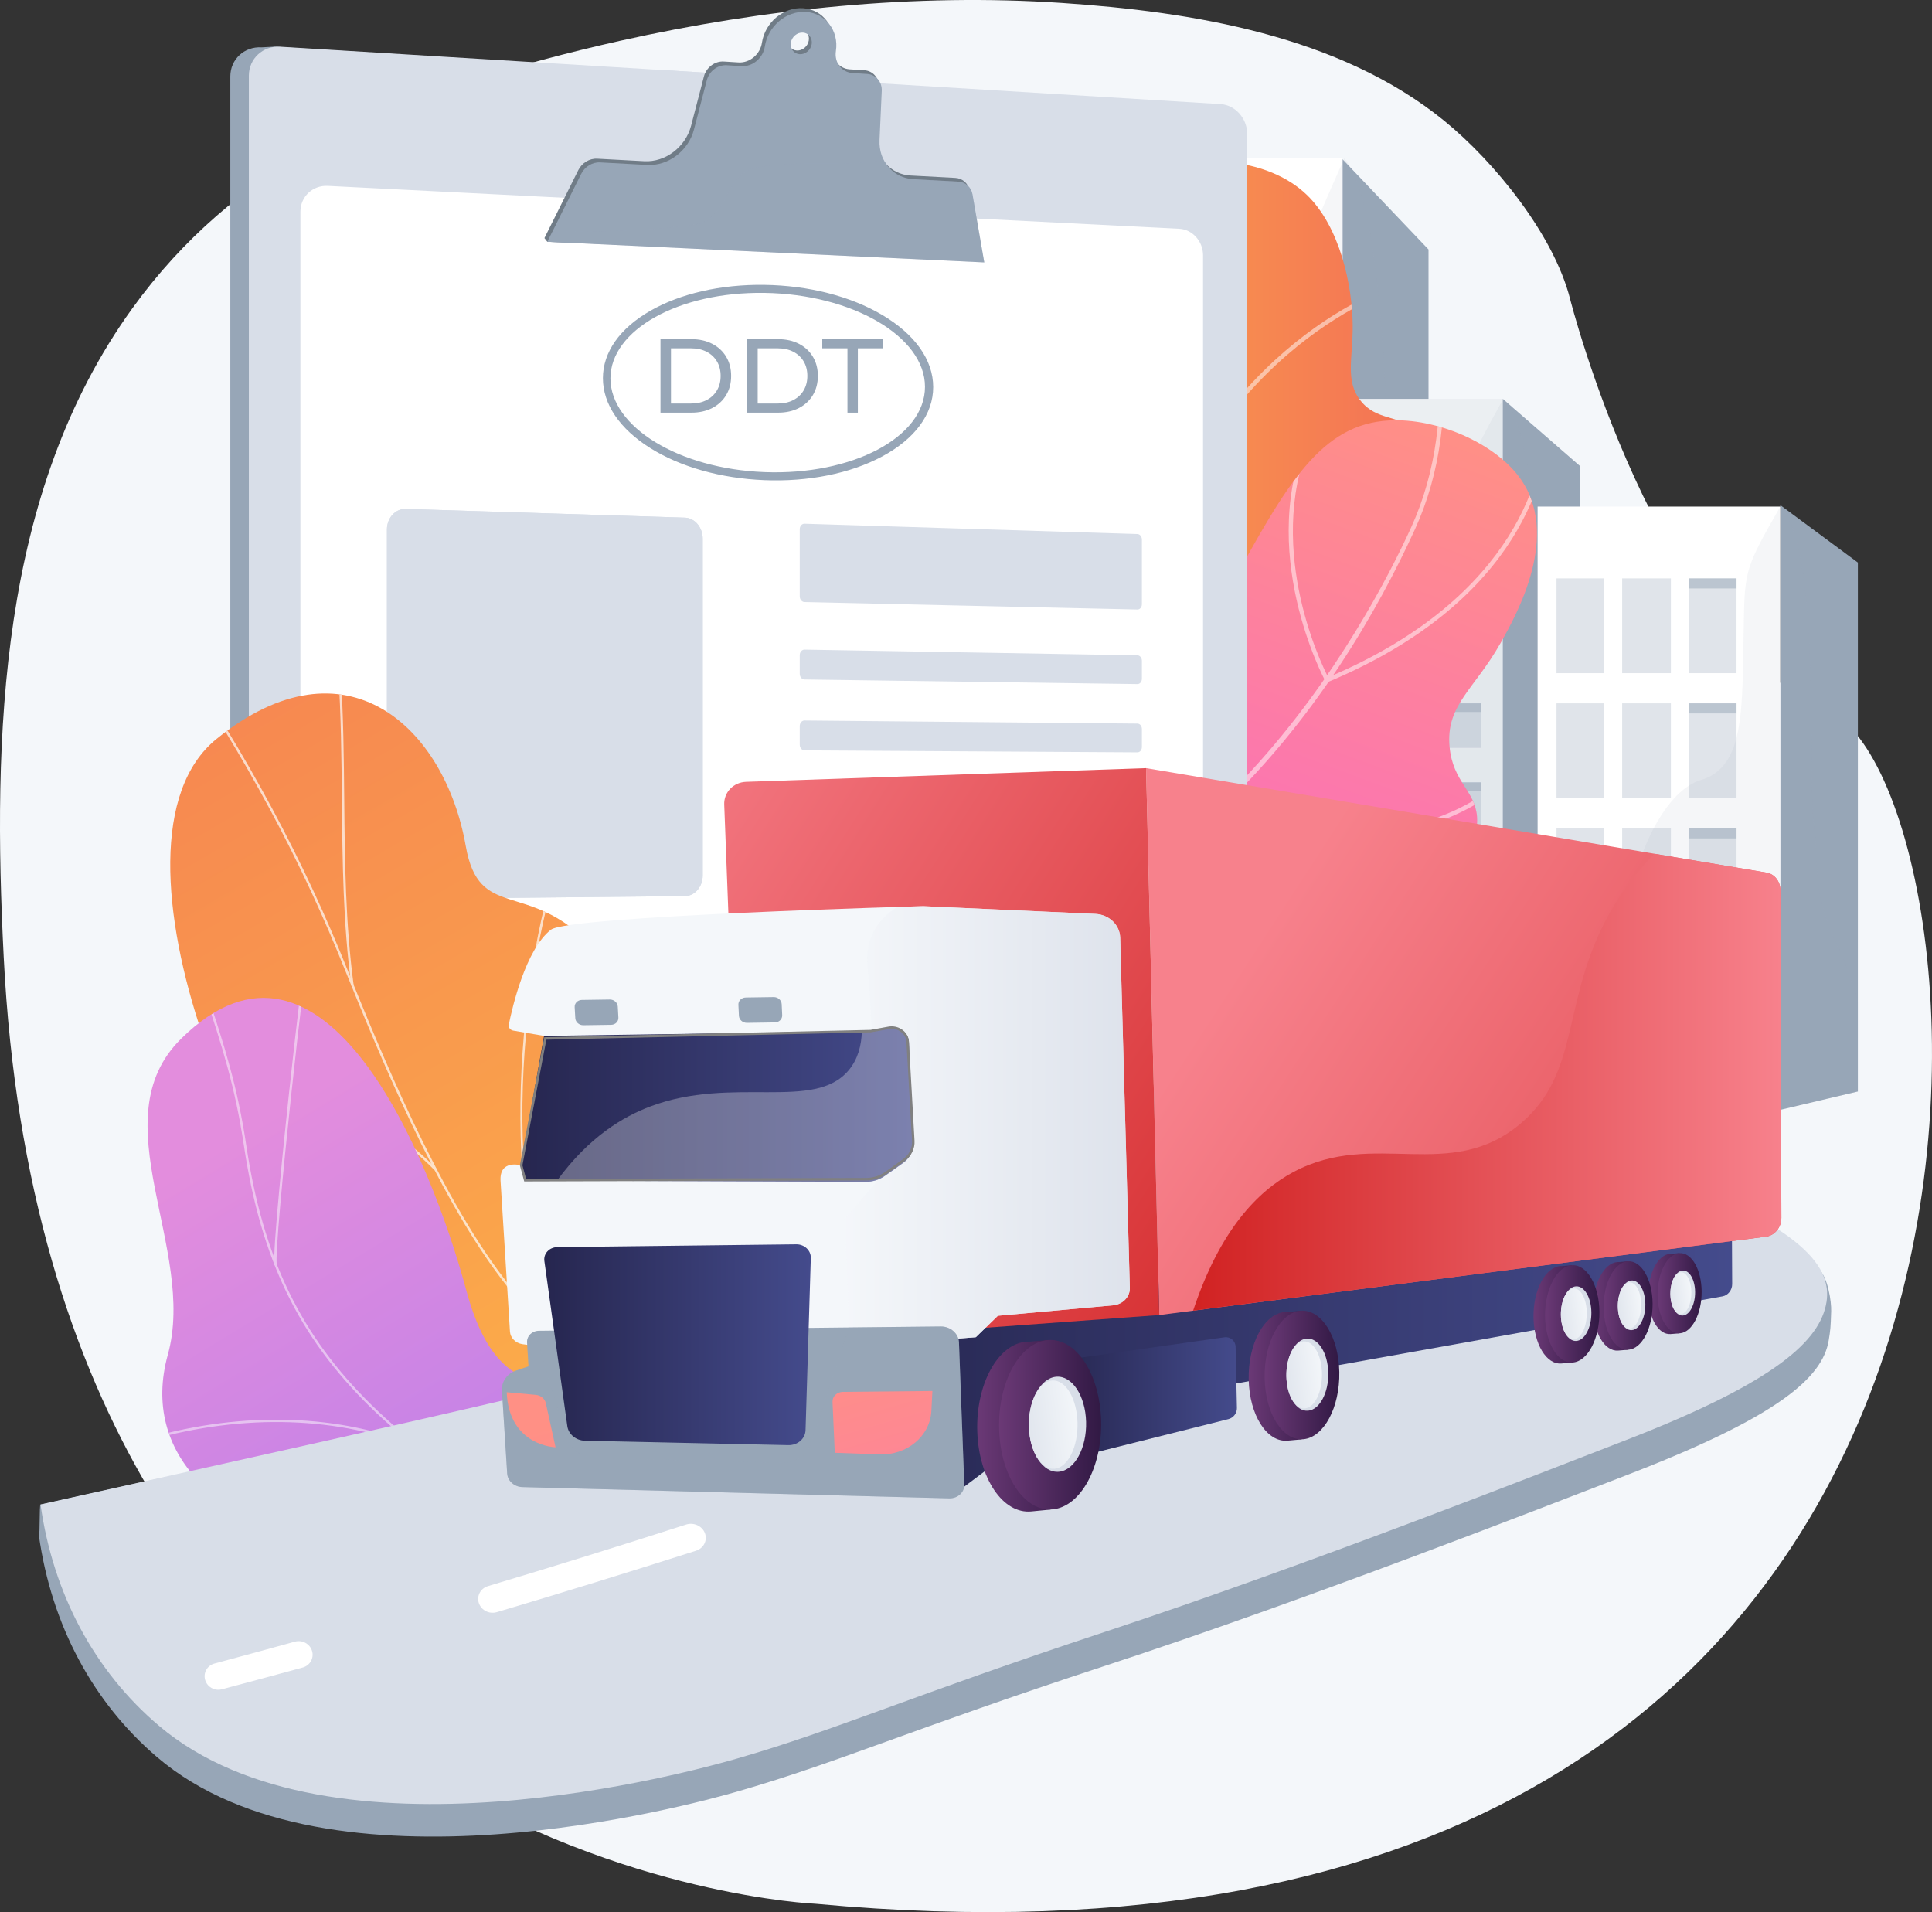 <?xml version="1.0" encoding="UTF-8"?>
<svg xmlns="http://www.w3.org/2000/svg" xmlns:xlink="http://www.w3.org/1999/xlink" viewBox="0 0 2829.26 2800">
  <rect x="0" y="0" width="2829.26" height="2800" fill="#333333" stroke="none"/>
  <defs>
    <style>.cls-1{fill:url(#linear-gradient-2);}.cls-2,.cls-3{fill:#fff;}.cls-4{fill:url(#linear-gradient-17);}.cls-5,.cls-6,.cls-7,.cls-8,.cls-9{fill:#97a6b7;}.cls-10{fill:#707c87;}.cls-11{fill:url(#linear-gradient-15);}.cls-12{fill:url(#linear-gradient-18);}.cls-13{opacity:.7;}.cls-13,.cls-14{mix-blend-mode:soft-light;}.cls-15{fill:url(#linear-gradient-14);}.cls-16{fill:url(#linear-gradient-20);}.cls-17{fill:url(#linear-gradient-6);}.cls-18{clip-path:url(#clippath-2);}.cls-19{isolation:isolate;}.cls-3{mix-blend-mode:overlay;}.cls-3,.cls-20,.cls-21,.cls-6,.cls-7{opacity:.3;}.cls-22{fill:url(#linear-gradient-11);}.cls-23,.cls-24{fill:#d8dee8;}.cls-23,.cls-21,.cls-6,.cls-25,.cls-8,.cls-9{mix-blend-mode:multiply;}.cls-26{fill:url(#Sfumatura_senza_nome_2-2);}.cls-27{clip-path:url(#clippath-1);}.cls-28{fill:url(#linear-gradient-10);}.cls-14,.cls-9{opacity:.5;}.cls-29{fill:gray;}.cls-30{fill:url(#linear-gradient-16);}.cls-31{fill:url(#Sfumatura_senza_nome_2);}.cls-32{fill:url(#linear-gradient-21);}.cls-33{fill:url(#linear-gradient-25);}.cls-34{fill:url(#linear-gradient-5);}.cls-35{clip-path:url(#clippath);}.cls-25{fill:url(#linear-gradient-23);opacity:.8;}.cls-8{opacity:.1;}.cls-36{clip-path:url(#clippath-3);}.cls-37{fill:url(#linear-gradient-7);}.cls-38{fill:url(#linear-gradient-24);}.cls-39{fill:#f4f7fa;}.cls-40{fill:url(#linear-gradient-9);}.cls-41{fill:url(#linear-gradient-22);}.cls-42{fill:url(#linear-gradient-3);}.cls-43{fill:url(#linear-gradient);}.cls-44{fill:url(#linear-gradient-27);}.cls-45{fill:url(#Sfumatura_senza_nome_2-3);}.cls-46{fill:url(#linear-gradient-19);}.cls-47{fill:url(#linear-gradient-4);}.cls-48{fill:url(#linear-gradient-8);}.cls-49{fill:#fcfdfe;}.cls-50{fill:url(#linear-gradient-12);}.cls-51{fill:url(#linear-gradient-13);}.cls-52{fill:url(#linear-gradient-26);}</style>
    <linearGradient id="linear-gradient" x1="-1554.96" y1="1104.62" x2="-1132.56" y2="1104.62" gradientTransform="translate(645.76) rotate(-180) scale(1 -1)" gradientUnits="userSpaceOnUse">
      <stop offset=".49" stop-color="#ebeff2"></stop>
      <stop offset="1" stop-color="#fff"></stop>
    </linearGradient>
    <linearGradient id="linear-gradient-2" x1="1252.21" y1="782.34" x2="2090.3" y2="782.34" gradientUnits="userSpaceOnUse">
      <stop offset="0" stop-color="#ffc444"></stop>
      <stop offset="1" stop-color="#f36f56"></stop>
    </linearGradient>
    <clipPath id="clippath">
      <path class="cls-1" d="M1252.21,1328.15c63.9-43.22,150.77-116.13,203.12-230.52,68.66-150.01,17.63-239.56,67.42-504.19,31.48-167.32,55.14-283.78,149.91-332.9,74.27-38.5,183.32-31.04,241.25,24.96,48.17,46.56,66.64,132.14,67,191.17,.29,48.11-11.43,81.13,11.63,110.14,23.56,29.65,55.65,20.15,78.47,42.97,46.27,46.28-4.15,166.94-12.3,186.44-90.66,216.92-322.97,335.78-424.93,386.4-84.3,41.86-212.86,95.04-381.56,125.53Z"></path>
    </clipPath>
    <linearGradient id="linear-gradient-3" x1="2068.51" y1="593.63" x2="1793.16" y2="1332.72" gradientUnits="userSpaceOnUse">
      <stop offset="0" stop-color="#ff9085"></stop>
      <stop offset="1" stop-color="#fb6fbb"></stop>
    </linearGradient>
    <clipPath id="clippath-1">
      <path class="cls-42" d="M1447.68,1385.14c119.73,22.38,275.45,33.81,433.74-6.05,40.39-10.17,289.93-73.02,281.59-183.03-2.94-38.75-35.39-50.62-40.23-102.36-5.73-61.31,36.17-83.87,74.68-152.07,22.97-40.69,90.21-159.77,26.74-243.82-37.93-50.23-120.81-85.67-189.38-82.15-100.58,5.16-150.68,93.15-232.86,243.49-72.85,133.27-66.95,170.27-121.09,265.32-40.18,70.54-108.97,165.25-233.18,260.67Z"></path>
    </clipPath>
    <linearGradient id="linear-gradient-4" x1="1249.09" y1="2624.41" x2="-55.72" y2="368.18" gradientUnits="userSpaceOnUse">
      <stop offset="0" stop-color="#ffc444"></stop>
      <stop offset=".31" stop-color="#fba94a"></stop>
      <stop offset="1" stop-color="#f36f56"></stop>
    </linearGradient>
    <clipPath id="clippath-2">
      <path class="cls-47" d="M822.86,2288.46c2.12,38.12-.43,69.7-.09,107.03,145.34-68.89,298.08-108.66,445.57-178.23-164.83-130.48-286.35-167.97-315.52-409.98-13.69-113.57-7.39-341.42-88.83-424.67-92.79-94.84-162.54-33.12-181.93-143.77-30.31-172.96-175-310.41-364.99-156.77-187.51,151.63,54.22,729.03,239.82,838.37,139.28,124.68,254.91,168.98,265.97,368.03Z"></path>
    </clipPath>
    <linearGradient id="linear-gradient-5" x1="374.39" y1="1645.13" x2="1164.92" y2="2946.56" gradientUnits="userSpaceOnUse">
      <stop offset="0" stop-color="#e38ddd"></stop>
      <stop offset="1" stop-color="#9571f6"></stop>
    </linearGradient>
    <clipPath id="clippath-3">
      <path class="cls-34" d="M683.05,1890.14c50.94,189.14,158.92,140.92,299.47,85.39-13.26,181.95-19.48,359.6-25.16,539.91-94.62,35.77-163.05,59.63-224.18-46.88-69.13-120.46-105.03-192.27-256.52-213.42-151.49-21.14-271.79-123.88-230.93-271.24,43.01-155.07-100.67-344.27,19.45-462.82,209.3-206.58,364.81,172.12,417.85,369.07Z"></path>
    </clipPath>
    <linearGradient id="linear-gradient-6" x1="-1814.15" y1="1982.54" x2="-471.24" y2="1982.54" gradientTransform="translate(722.49) rotate(-180) scale(1 -1)" gradientUnits="userSpaceOnUse">
      <stop offset="0" stop-color="#444b8c"></stop>
      <stop offset="1" stop-color="#26264f"></stop>
    </linearGradient>
    <linearGradient id="linear-gradient-7" x1="-1088.89" y1="2049.22" x2="-827.8" y2="2049.22" xlink:href="#linear-gradient-6"></linearGradient>
    <linearGradient id="linear-gradient-8" x1="-1755.9" y1="1894.31" x2="-1691.2" y2="1894.31" gradientTransform="translate(722.49) rotate(-180) scale(1 -1)" gradientUnits="userSpaceOnUse">
      <stop offset="0" stop-color="#311944"></stop>
      <stop offset="1" stop-color="#6b3976"></stop>
    </linearGradient>
    <linearGradient id="linear-gradient-9" x1="-1769.43" y1="1893.74" x2="-1704.89" y2="1893.74" xlink:href="#linear-gradient-8"></linearGradient>
    <linearGradient id="linear-gradient-10" x1="-1706.3" y1="1898.06" x2="-1757.23" y2="1891.21" gradientTransform="translate(722.49) rotate(-180) scale(1 -1)" gradientUnits="userSpaceOnUse">
      <stop offset="0" stop-color="#d8dee8"></stop>
      <stop offset="1" stop-color="#f4f7fa"></stop>
    </linearGradient>
    <linearGradient id="linear-gradient-11" x1="-1682.58" y1="1912.38" x2="-1610.63" y2="1912.38" xlink:href="#linear-gradient-8"></linearGradient>
    <linearGradient id="linear-gradient-12" x1="-1697.6" y1="1911.73" x2="-1625.87" y2="1911.73" xlink:href="#linear-gradient-8"></linearGradient>
    <linearGradient id="linear-gradient-13" x1="-1627.48" y1="1916.53" x2="-1684.03" y2="1908.92" xlink:href="#linear-gradient-10"></linearGradient>
    <linearGradient id="linear-gradient-14" x1="-1603.07" y1="1924.72" x2="-1523.23" y2="1924.72" xlink:href="#linear-gradient-8"></linearGradient>
    <linearGradient id="linear-gradient-15" x1="-1619.72" y1="1923.98" x2="-1540.14" y2="1923.98" xlink:href="#linear-gradient-8"></linearGradient>
    <linearGradient id="linear-gradient-16" x1="-1542" y1="1929.31" x2="-1604.64" y2="1920.88" xlink:href="#linear-gradient-10"></linearGradient>
    <linearGradient id="linear-gradient-17" x1="-1215.99" y1="2014.58" x2="-1106.1" y2="2014.58" xlink:href="#linear-gradient-8"></linearGradient>
    <linearGradient id="linear-gradient-18" x1="-1238.84" y1="2013.48" x2="-1129.42" y2="2013.48" xlink:href="#linear-gradient-8"></linearGradient>
    <linearGradient id="linear-gradient-19" x1="-1132.34" y1="2020.77" x2="-1217.99" y2="2009.24" xlink:href="#linear-gradient-10"></linearGradient>
    <linearGradient id="linear-gradient-20" x1="-858.92" y1="2087.9" x2="-708.55" y2="2087.9" xlink:href="#linear-gradient-8"></linearGradient>
    <linearGradient id="linear-gradient-21" x1="-890.04" y1="2086.29" x2="-740.53" y2="2086.29" xlink:href="#linear-gradient-8"></linearGradient>
    <linearGradient id="linear-gradient-22" x1="-744.97" y1="2096.24" x2="-861.45" y2="2080.56" xlink:href="#linear-gradient-10"></linearGradient>
    <linearGradient id="Sfumatura_senza_nome_2" x1="-1104.6" y1="1395.81" x2="-2480.15" y2="2289.65" gradientTransform="translate(722.49) rotate(-180) scale(1 -1)" gradientUnits="userSpaceOnUse">
      <stop offset="0" stop-color="#f7818c"></stop>
      <stop offset="1" stop-color="#d12222"></stop>
    </linearGradient>
    <linearGradient id="Sfumatura_senza_nome_2-2" x1="-90.77" y1="1184.14" x2="-1279.64" y2="1940.14" xlink:href="#Sfumatura_senza_nome_2"></linearGradient>
    <linearGradient id="Sfumatura_senza_nome_2-3" x1="-1886.18" y1="1584.73" x2="-1024.74" y2="1584.73" xlink:href="#Sfumatura_senza_nome_2"></linearGradient>
    <linearGradient id="linear-gradient-23" x1="-932.05" y1="1648.75" x2="-514.38" y2="1648.75" xlink:href="#linear-gradient-10"></linearGradient>
    <linearGradient id="linear-gradient-24" x1="-464.88" y1="1969.14" x2="-74.52" y2="1969.14" xlink:href="#linear-gradient-6"></linearGradient>
    <linearGradient id="linear-gradient-25" x1="-536.79" y1="1961.38" x2="-715.5" y2="2583.98" gradientTransform="translate(722.49) rotate(-180) scale(1 -1)" xlink:href="#linear-gradient-3"></linearGradient>
    <linearGradient id="linear-gradient-26" x1="-60.05" y1="2094.13" x2="-238.63" y2="2716.28" gradientTransform="translate(722.49) rotate(-180) scale(1 -1)" xlink:href="#linear-gradient-3"></linearGradient>
    <linearGradient id="linear-gradient-27" x1="-614.39" y1="1617.75" x2="-40.34" y2="1617.75" xlink:href="#linear-gradient-6"></linearGradient>
  </defs>
  <g class="cls-19">
    <g id="Livello_2">
      <g id="Illustration">
        <g>
          <path class="cls-39" d="M908.21,59.72C1119.81,12.51,1339.81-10.11,1554.91,4.31c190.65,12.78,406.76,47.67,560.18,172.65,73.11,59.56,160.31,166.58,184.22,260.99,0,.01,125.89,496.95,377.65,603.44,251.77,106.49,426.6,1923.91-1482.62,1746.43,0,0-1121.37-46.51-1188.89-1386.11C-10.86,1078.09-1.75,722.34,193.65,451.75,343.38,244.39,553.18,152.2,794.25,87.68c37.66-10.08,75.67-19.42,113.96-27.97Z"></path>
          <g>
            <g>
              <polygon class="cls-5" points="1966 233.14 1966 1625.17 2091.96 1583 2091.96 365.33 1977.41 245.12 1967.44 234.64 1966 233.14"></polygon>
              <rect class="cls-2" x="1615.9" y="231.77" width="350.09" height="1393.4"></rect>
              <rect class="cls-7" x="1854.86" y="385.67" width="44.46" height="1148"></rect>
              <rect class="cls-7" x="1760.39" y="385.67" width="46.31" height="1148"></rect>
              <rect class="cls-7" x="1667.77" y="385.67" width="46.31" height="1148"></rect>
              <rect class="cls-9" x="1854.86" y="385.67" width="14.82" height="1148"></rect>
              <rect class="cls-9" x="1760.39" y="385.67" width="14.82" height="1148"></rect>
              <rect class="cls-9" x="1665.92" y="385.67" width="14.82" height="1148"></rect>
              <path class="cls-8" d="M1615.9,1625.09v.08h350.09l125.96-42.18v-141.63c-58.35-157.72-39.14-223.32-51.74-340.32-12.3-114.22,13.65-716.04-62.81-855.93-2.76-5.12-5.65-9.57-8.69-13.35-.43,.96-.85,1.91-1.28,2.87-.48,1.08-.96,2.16-1.44,3.24-39.79,89.39-58.02,132.06-66.68,177.44-8.45,44.22-7.82,90.97-9.19,186.01-1.7,116.88-1.35,218.58-20.45,288.58-4,14.77-8.87,28.08-14.82,39.85-11.54,22.92-27.1,39.93-48.16,49.87-2.33,1.12-4.72,2.16-7.19,3.08-8.21,3.08-16.32,7.9-24.3,14.27-5,3.95-9.95,8.53-14.82,13.73-16.36,17.26-31.97,40.97-46.31,69.8-12.11,24.33-23.32,52.28-33.34,83.02-4.58,14.06-8.91,28.7-12.97,43.88-.63,2.33-1.24,4.66-1.85,7.03-22.67,87.51-36.12,191.29-34.94,296.94,.52,46-5.26,83.02-15.08,113.72Z"></path>
            </g>
            <g>
              <polygon class="cls-5" points="1741.17 921.28 1741.17 1625.17 1840.22 1603.85 1840.22 988.12 1750.14 927.34 1742.31 922.04 1741.17 921.28"></polygon>
              <rect class="cls-39" x="1465.88" y="920.58" width="275.29" height="704.59"></rect>
              <rect class="cls-5" x="1653.78" y="998.4" width="34.96" height="580.5"></rect>
              <rect class="cls-5" x="1579.49" y="998.4" width="36.41" height="580.5"></rect>
              <rect class="cls-5" x="1506.66" y="998.4" width="36.41" height="580.5"></rect>
              <rect class="cls-9" x="1653.78" y="998.4" width="11.65" height="580.5"></rect>
              <rect class="cls-9" x="1579.49" y="998.4" width="11.65" height="580.5"></rect>
              <rect class="cls-9" x="1505.2" y="998.4" width="11.65" height="580.5"></rect>
              <path class="cls-8" d="M1465.88,1625.13v.04h275.29l99.05-21.33v-71.62c-45.88-79.76-30.78-112.92-40.68-172.09-9.67-57.76,10.73-362.07-49.39-432.81-2.17-2.59-4.44-4.84-6.83-6.75-.34,.48-.67,.97-1.01,1.45-.38,.55-.76,1.09-1.14,1.64-31.29,45.2-45.62,66.78-52.44,89.72-6.64,22.36-6.15,46-7.22,94.06-1.34,59.1-1.06,110.53-16.08,145.92-3.15,7.47-6.98,14.2-11.65,20.15-9.07,11.59-21.31,20.19-37.87,25.22-1.84,.57-3.71,1.09-5.65,1.56-6.45,1.56-12.83,4-19.11,7.21-3.93,2-7.82,4.31-11.65,6.94-12.86,8.73-25.14,20.72-36.41,35.29-9.53,12.3-18.34,26.44-26.22,41.98-3.6,7.11-7.01,14.51-10.2,22.19-.5,1.18-.98,2.36-1.46,3.55-17.83,44.25-28.4,96.73-27.47,150.15,.41,23.26-4.14,41.98-11.86,57.5Z"></path>
            </g>
            <g>
              <rect class="cls-43" x="1778.31" y="584.06" width="422.41" height="1041.11"></rect>
              <rect class="cls-7" x="1810.36" y="682.92" width="358.32" height="65.2"></rect>
              <rect class="cls-7" x="1810.36" y="798.6" width="358.32" height="65.2"></rect>
              <rect class="cls-7" x="1810.36" y="914.27" width="358.32" height="65.2"></rect>
              <rect class="cls-7" x="1810.36" y="1029.95" width="358.32" height="65.2"></rect>
              <rect class="cls-7" x="1810.36" y="1145.63" width="358.32" height="65.2"></rect>
              <rect class="cls-7" x="1810.36" y="1261.31" width="358.32" height="65.2"></rect>
              <rect class="cls-7" x="1810.36" y="1376.99" width="358.32" height="65.2"></rect>
              <polygon class="cls-5" points="2200.72 584.06 2200.72 1625.17 2314.33 1625.17 2314.33 682.92 2204.01 586.92 2201.19 584.46 2200.72 584.06"></polygon>
              <rect class="cls-9" x="2279.38" y="840.66" width="69.92" height="14.72"></rect>
              <rect class="cls-9" x="2279.38" y="1023.64" width="69.92" height="14.72"></rect>
              <rect class="cls-9" x="2279.38" y="1206.63" width="69.92" height="14.72"></rect>
              <rect class="cls-9" x="2279.38" y="1389.61" width="69.92" height="14.72"></rect>
              <rect class="cls-9" x="1810.36" y="682.92" width="358.32" height="12.62"></rect>
              <rect class="cls-9" x="1810.36" y="798.6" width="358.32" height="12.62"></rect>
              <rect class="cls-9" x="1810.36" y="914.27" width="358.32" height="12.62"></rect>
              <rect class="cls-9" x="1810.36" y="1029.95" width="358.32" height="12.62"></rect>
              <rect class="cls-9" x="1810.36" y="1145.63" width="358.32" height="12.62"></rect>
              <rect class="cls-9" x="1810.36" y="1261.31" width="358.32" height="12.62"></rect>
              <rect class="cls-9" x="1810.36" y="1376.99" width="358.32" height="12.62"></rect>
              <path class="cls-8" d="M1792.34,1625.17h408.38l113.61-31.55v-201.68c-4.47-12.58-9.26-24.52-14.39-35.52-47.88-102.81-32.29-144.6-42.31-219.83-9.89-74.27,11.68-472.64-53.62-549.66-.86-1.01-1.72-1.96-2.61-2.86-.07,.13-.15,.27-.22,.4-.16,.29-.32,.57-.47,.84-25.77,46.78-40.32,73.76-48.66,97.61-1.5,4.27-2.8,8.45-3.9,12.62-4.28,15.84-6.1,31.61-7.05,52.58-.61,13.99-.86,30.29-1.17,50.48-.06,4.04-.13,8.24-.2,12.62-.04,2.52-.09,5.11-.13,7.74-.28,15.4-.48,30.37-.77,44.84-.35,17.63-.83,34.51-1.69,50.48-.23,4.27-.5,8.48-.79,12.62-1.35,19.12-3.42,36.74-6.73,52.58-4.12,19.9-10.18,36.91-19.21,50.48-3.06,4.63-6.47,8.83-10.27,12.62-8.52,8.52-18.96,14.87-31.8,18.78-16.2,4.92-31.99,16.68-46.7,33.8-11.75,13.65-22.81,30.73-32.85,50.48-2.07,4.08-4.11,8.31-6.09,12.62-7.43,16.15-14.19,33.78-20.12,52.58-5.07,16.05-9.53,32.96-13.28,50.48-.9,4.16-1.75,8.37-2.56,12.62-3.28,17.06-5.88,34.66-7.72,52.58-1.72,16.59-2.8,33.46-3.13,50.48-.09,4.19-.13,8.39-.13,12.62,0,2.59,.01,5.17,.06,7.78,.23,16.7-1.15,31.53-3.82,44.8-21.11,105.29-122.76,113.53-139.67,182.98Z"></path>
            </g>
            <g>
              <rect class="cls-9" x="2462.99" y="839.23" width="71.37" height="14.72"></rect>
              <rect class="cls-9" x="2462.99" y="1022.21" width="71.37" height="14.72"></rect>
              <rect class="cls-9" x="2462.99" y="1205.19" width="71.37" height="14.72"></rect>
              <g>
                <polygon class="cls-5" points="2607.11 739.7 2607.11 1625.17 2720.72 1598.34 2720.72 823.77 2607.11 739.7"></polygon>
                <rect class="cls-2" x="2251.7" y="741.81" width="355.41" height="883.37"></rect>
                <g class="cls-20">
                  <rect class="cls-5" x="2473.1" y="846.97" width="69.92" height="138.81"></rect>
                  <rect class="cls-5" x="2375.51" y="846.97" width="71.37" height="138.81"></rect>
                  <rect class="cls-5" x="2279.38" y="846.97" width="69.92" height="138.81"></rect>
                  <rect class="cls-5" x="2473.1" y="1029.95" width="69.92" height="138.81"></rect>
                  <rect class="cls-5" x="2375.51" y="1029.95" width="71.37" height="138.81"></rect>
                  <rect class="cls-5" x="2279.38" y="1029.95" width="69.92" height="138.81"></rect>
                  <rect class="cls-5" x="2473.1" y="1212.94" width="69.92" height="138.81"></rect>
                  <rect class="cls-5" x="2375.51" y="1212.94" width="71.37" height="138.81"></rect>
                  <rect class="cls-5" x="2279.38" y="1212.94" width="69.92" height="138.81"></rect>
                  <rect class="cls-5" x="2473.1" y="1395.92" width="69.92" height="138.81"></rect>
                  <rect class="cls-5" x="2375.51" y="1395.92" width="71.37" height="138.81"></rect>
                  <rect class="cls-5" x="2279.38" y="1395.92" width="69.92" height="138.81"></rect>
                </g>
                <rect class="cls-9" x="2473.1" y="846.97" width="69.92" height="14.72"></rect>
                <rect class="cls-9" x="2473.1" y="1029.95" width="69.92" height="14.72"></rect>
                <rect class="cls-9" x="2473.1" y="1212.94" width="69.92" height="14.72"></rect>
                <rect class="cls-9" x="2473.1" y="1395.92" width="69.92" height="14.72"></rect>
                <path class="cls-8" d="M2251.7,1610.51v14.66h355.41l113.61-26.84v-131.07c-7.6-27.95-16.78-55.17-27.67-77.65-41.76-86.23-28.16-121.29-36.9-184.39-8.74-63.1,10.68-405.21-49.04-463.41-55.83,97.44-51.96,93.24-53.89,197.01-1.03,55.51-.96,104.59-10.2,141.04-8.01,31.67-23.06,53.78-51.96,62.26-6.07,1.79-12.08,4.63-17.96,8.43-18.79,12.09-36.46,33.95-51.43,62.38-19.69,37.33-34.8,86-41.83,138.81-1.94,14.45-3.26,29.23-3.9,44.17-.22,4.96-.36,9.97-.42,14.98-.06,4.35-.06,8.71,0,13.06,.03,1.54,.03,3.05,0,4.54-.28,37.73-11.06,63.75-26.22,83.71-6.42,8.46-13.63,15.82-21.18,22.53-30.14,26.8-65.47,42.97-76.41,75.78Z"></path>
              </g>
            </g>
          </g>
          <g>
            <g>
              <path class="cls-1" d="M1252.21,1328.15c63.9-43.22,150.77-116.13,203.12-230.52,68.66-150.01,17.63-239.56,67.42-504.19,31.48-167.32,55.14-283.78,149.91-332.9,74.27-38.5,183.32-31.04,241.25,24.96,48.17,46.56,66.64,132.14,67,191.17,.29,48.11-11.43,81.13,11.63,110.14,23.56,29.65,55.65,20.15,78.47,42.97,46.27,46.28-4.15,166.94-12.3,186.44-90.66,216.92-322.97,335.78-424.93,386.4-84.3,41.86-212.86,95.04-381.56,125.53Z"></path>
              <g class="cls-35">
                <g class="cls-14">
                  <path class="cls-2" d="M1182.21,1360.43l-1.26-6.1c179.8-37.24,410.81-121.17,490.24-309.55,29.21-69.27,34.93-145.04,42.84-249.92,6.32-83.75,3.25-143.67,.53-196.54-3.55-69.19-6.35-123.84,13.8-199.3,20.45-76.56,58.51-149.82,113.12-217.74l4.86,3.91c-54.07,67.24-91.74,139.72-111.96,215.44-19.9,74.51-17.12,128.73-13.6,197.37,2.72,53.06,5.81,113.19-.54,197.32-7.66,101.51-13.71,181.68-43.32,251.88-37.87,89.8-113.85,164.62-225.84,222.38-75.6,38.99-166.06,69.56-268.89,90.85Z"></path>
                  <path class="cls-2" d="M1721.65,737.24l-2.96-1.9c-.51-.33-51.76-33.61-97.76-99.13-42.46-60.47-89.11-161.63-70.26-300.08l6.18,.84c-18.57,136.46,27.37,236.1,69.19,295.66,39.04,55.61,81.73,87.52,93.11,95.48,69.19-142.03,164.41-222.84,232.35-265.7,74.26-46.84,133.04-59.77,133.62-59.9l1.31,6.1c-.58,.12-58.48,12.89-131.85,59.23-67.69,42.75-162.78,123.63-231.39,266.23l-1.53,3.17Z"></path>
                  <path class="cls-2" d="M1697.41,962.83l-.97-2.05c-.41-.88-42.08-88.77-101.09-168.69-58.6-79.38-217.79-129.22-219.39-129.72l1.84-5.96c6.62,2.04,162.76,50.96,222.57,131.97,54.34,73.6,94.05,153.89,100.72,167.68,179.29-25.63,425.68-396.16,428.16-399.91l5.2,3.43c-.63,.95-63.5,95.87-147.94,192.4-113.69,129.97-210.2,200.81-286.86,210.56l-2.25,.29Z"></path>
                  <path class="cls-2" d="M1479.18,1253.58l3.91-4.83c55.78-68.81,62.17-149.45,18.98-239.69-32.35-67.59-81.85-115.33-82.35-115.81l4.31-4.51c.5,.48,50.83,49.02,83.66,117.62,42.67,89.15,37.16,172.46-15.85,241.36,21.3,.29,95.44-.17,190.54-17.15,103.88-18.55,254.74-61.18,383.55-158.91l250.4-189.99,3.77,4.97-250.4,189.99c-129.84,98.52-281.78,141.44-386.38,160.11-113.3,20.21-197.09,17.11-197.92,17.07l-6.21-.25Z"></path>
                </g>
              </g>
            </g>
            <g>
              <path class="cls-42" d="M1447.68,1385.14c119.73,22.38,275.45,33.81,433.74-6.05,40.39-10.17,289.93-73.02,281.59-183.03-2.94-38.75-35.39-50.62-40.23-102.36-5.73-61.31,36.17-83.87,74.68-152.07,22.97-40.69,90.21-159.77,26.74-243.82-37.93-50.23-120.81-85.67-189.38-82.15-100.58,5.16-150.68,93.15-232.86,243.49-72.85,133.27-66.95,170.27-121.09,265.32-40.18,70.54-108.97,165.25-233.18,260.67Z"></path>
              <g class="cls-27">
                <g class="cls-14">
                  <path class="cls-2" d="M1430.1,1388.81c-40,9.81-80.71,15.95-122.1,18.38-126.81,7.45-254.9-18.67-380.71-77.63l2.65-5.64c124.86,58.52,251.94,84.44,377.7,77.05,450-26.44,694.72-488.08,759.01-628.94,36.45-79.88,49.01-173.34,37.31-277.79l6.19-.69c11.82,105.59-.91,200.15-37.84,281.07-52.94,116-147.11,282.96-295.06,419.54-107.5,99.24-223.85,164.41-347.15,194.66Z"></path>
                  <path class="cls-2" d="M1942.18,999.76l-1.35-2.46c-1.05-1.91-103.86-192.79-22.18-368.18l5.65,2.63c-75.35,161.78,9.01,337.24,20.69,360.06,283.15-119.49,314.58-308.51,317.46-363.74,.08-1.53,.15-2.49,.22-2.83l6.13,1.1c-.04,.32-.07,1.01-.13,2.06-2.93,56.31-34.94,249.44-323.91,370.27l-2.59,1.08Z"></path>
                  <path class="cls-2" d="M2069.33,1214.53c-66.51,16.32-164.28,21.14-292.74-22l-1.58-.53-.44-1.61c-.43-1.59-42.5-161.15,8.55-358.57l51.44-198.91,6.04,1.56-51.44,198.91c-47.89,185.19-13.22,336.65-8.98,353.77,150.64,50.22,258.2,33.77,321.98,11.06,69.12-24.61,102.86-61.48,103.19-61.85l4.63,4.17c-1.4,1.56-35.14,38.41-105.74,63.55-10.48,3.73-22.13,7.3-34.93,10.44Z"></path>
                </g>
              </g>
            </g>
          </g>
          <g>
            <g>
              <path class="cls-5" d="M1799.39,2082.46c0,23.08-17.53,42.69-39.19,43.82l-1377.08,71.53c-25.28,1.31-45.83-17.9-45.83-42.91V111.83c0-25.01,20.55-44.03,45.83-42.49l18.45-.99,1358.64,85c21.67,1.32,39.19,21.1,39.19,44.17v1884.93Z"></path>
              <path class="cls-24" d="M1826.52,2081.51c0,23.08-17.52,42.69-39.19,43.82l-1377.08,71.53c-25.28,1.31-45.83-17.9-45.83-42.91V110.88c0-25.01,20.55-44.03,45.83-42.49l1377.08,84.02c21.67,1.32,39.19,21.1,39.19,44.17v1884.93Z"></path>
              <path class="cls-23" d="M767.5,260.47c-34.23,44.01-39.12,127.13,19.56,161.36,127.13,78.24,293.38,53.79,415.63-29.34,89.97-62.98,51.65-179.74,25.91-274.17l-270.84-16.52c-23.3,65.14-147.33,101.44-190.26,158.68Z"></path>
              <path class="cls-2" d="M1761.75,1999.73c0,20.43-15.57,37.72-34.82,38.62l-1246.89,58.36c-22.13,1.04-40.11-15.94-40.11-37.91V309.97c0-21.97,17.98-38.88,40.11-37.77l1246.89,62.82c19.25,.97,34.82,18.32,34.82,38.75V1999.73Z"></path>
              <path class="cls-10" d="M1419.9,279.4c-1.86-10.72-10.22-18.3-20.84-18.87l-65.62-3.52c-29.66-1.59-51.1-26.32-49.7-57.4l3.26-71.99c.6-13.31-8.59-23.98-21.36-24.78l-21.18-1.32c-16.12-1-27.14-15.43-24.6-32.23,4.5-29.72-15.04-55.36-43.72-57.28-28.77-1.92-55.83,20.74-60.36,50.64-1.23,8.12-5.52,15.7-11.94,21.09-6.43,5.39-14.46,8.15-22.33,7.66l-21.62-1.34c-13.08-.81-25.62,8.65-29.09,21.98l-18.78,72.15c-8.12,31.19-37.56,53.55-68.42,51.89l-69.04-3.71c-11.27-.61-22.41,6.15-27.73,16.84l-49.55,99.43,4.26,5.44,635.58,24.72-17.22-99.38Zm-253.13-205.48c-8.43-.53-14.19-8.06-12.87-16.8,1.32-8.74,9.23-15.39,17.66-14.84,8.42,.55,14.17,8.07,12.85,16.8-1.32,8.73-9.21,15.37-17.63,14.84Z"></path>
              <path class="cls-5" d="M1424.16,284.84c-1.86-10.72-10.22-18.3-20.84-18.87l-65.62-3.52c-29.66-1.59-51.1-26.32-49.7-57.4l3.26-71.99c.6-13.31-8.59-23.98-21.36-24.78l-21.18-1.32c-16.12-1-27.14-15.43-24.6-32.23,4.5-29.72-15.04-55.36-43.72-57.28-28.77-1.92-55.83,20.74-60.36,50.64-1.23,8.12-5.52,15.7-11.94,21.09-6.43,5.39-14.45,8.15-22.33,7.66l-21.62-1.34c-13.08-.81-25.62,8.65-29.09,21.98l-18.78,72.15c-8.12,31.19-37.56,53.55-68.42,51.89l-69.04-3.71c-11.27-.61-22.41,6.15-27.73,16.84l-49.55,99.43,639.84,30.17-17.22-99.38Zm-253.13-205.48c-8.43-.53-14.2-8.06-12.87-16.8,1.32-8.74,9.23-15.39,17.66-14.84,8.42,.55,14.17,8.07,12.85,16.8-1.32,8.73-9.21,15.37-17.63,14.84Z"></path>
              <g>
                <g>
                  <path class="cls-24" d="M1672.22,884.8c0,4.36-2.91,7.82-6.51,7.74l-487.52-10.91c-3.88-.09-7.03-3.83-7.03-8.36v-98.38c0-4.53,3.15-8.1,7.03-7.98l487.52,15.13c3.6,.11,6.51,3.73,6.51,8.09v94.66Z"></path>
                  <path class="cls-24" d="M1672.22,993.92c0,4.36-2.91,7.85-6.51,7.8l-487.52-6.74c-3.88-.05-7.03-3.77-7.03-8.3v-27.33c0-4.53,3.15-8.14,7.03-8.08l487.52,8.35c3.6,.06,6.51,3.64,6.51,8v26.29Z"></path>
                  <path class="cls-24" d="M1672.22,1093.84c0,4.36-2.91,7.87-6.51,7.85l-487.52-2.92c-3.88-.02-7.03-3.71-7.03-8.24v-27.33c0-4.53,3.15-8.17,7.03-8.13l487.52,4.52c3.6,.03,6.51,3.59,6.51,7.95v26.29Z"></path>
                  <path class="cls-24" d="M1672.22,1193.76c0,4.36-2.91,7.89-6.51,7.9l-487.52,.91c-3.88,0-7.03-3.66-7.03-8.18v-27.33c0-4.53,3.15-8.19,7.03-8.19l487.52,.7c3.6,0,6.51,3.54,6.51,7.9v26.29Z"></path>
                  <path class="cls-24" d="M1672.22,1293.68c0,4.36-2.91,7.92-6.51,7.95l-487.52,4.73c-3.88,.04-7.03-3.6-7.03-8.13v-27.33c0-4.53,3.15-8.22,7.03-8.24l487.52-3.12c3.6-.02,6.51,3.49,6.51,7.85v26.29Z"></path>
                </g>
                <g>
                  <path class="cls-24" d="M1002.99,1312.21l-408.56,4.09c-15.34,.15-27.8-13.63-27.8-30.8v-510.06c0-17.16,12.46-30.69,27.8-30.21l408.56,12.79c14.42,.45,26.08,14.26,26.08,30.85v493.04c0,16.59-11.66,30.15-26.08,30.3Z"></path>
                  <path class="cls-24" d="M593.51,758.98h.53s408.56,12.68,408.56,12.68c7.94,.25,14.4,8,14.4,17.29v493.16c0,8.94-6.21,16.32-13.93,16.45l-408.55,3.98c-8.59,.08-15.58-7.65-15.58-17.24v-509.94c0-9.14,6.4-16.33,14.58-16.38Zm0-13.76c-14.91,.08-26.87,13.4-26.87,30.22v510.06c0,17.16,12.46,30.95,27.8,30.8l408.56-4.09c.05,0,.11,0,.16,0,14.34-.24,25.92-13.77,25.92-30.3v-493.04c0-16.59-11.66-30.4-26.08-30.85l-408.56-12.79c-.31,0-.62-.01-.93-.01Z"></path>
                </g>
                <g>
                  <path class="cls-24" d="M837.71,1565.93l-261.33,5.53c-1.75,.04-3.17-1.52-3.17-3.47v-38.83c0-1.95,1.42-3.56,3.17-3.59l261.33-4.67c1.68-.03,3.05,1.5,3.05,3.41v38.08c0,1.92-1.36,3.5-3.05,3.53Z"></path>
                  <path class="cls-24" d="M1020.72,1653.08l-444.34,12.42c-1.75,.05-3.17-1.49-3.17-3.45v-38.83c0-1.95,1.42-3.57,3.17-3.61l444.34-10.95c1.64-.04,2.97,1.46,2.97,3.35v37.57c0,1.89-1.33,3.46-2.97,3.5Z"></path>
                  <path class="cls-24" d="M1020.72,1744.12l-444.34,15.44c-1.75,.06-3.17-1.47-3.17-3.43v-38.83c0-1.95,1.42-3.58,3.17-3.64l444.34-13.97c1.64-.05,2.97,1.44,2.97,3.33v37.57c0,1.89-1.33,3.47-2.97,3.52Z"></path>
                  <path class="cls-24" d="M1020.72,1835.15l-444.34,18.46c-1.75,.07-3.17-1.45-3.17-3.4v-38.83c0-1.95,1.42-3.59,3.17-3.66l444.34-16.99c1.64-.06,2.97,1.42,2.97,3.31v37.57c0,1.89-1.33,3.48-2.97,3.54Z"></path>
                </g>
                <g>
                  <path class="cls-24" d="M1551.26,1550.82l-377.19,7.98c-1.6,.03-2.9-1.45-2.9-3.32v-37.16c0-1.87,1.3-3.41,2.9-3.44l377.19-6.73c1.51-.03,2.74,1.42,2.74,3.24v36.08c0,1.81-1.23,3.31-2.74,3.34Z"></path>
                  <path class="cls-24" d="M1663.02,1635.13l-488.95,13.67c-1.6,.04-2.9-1.43-2.9-3.3v-37.16c0-1.87,1.3-3.42,2.9-3.45l488.95-12.05c1.49-.04,2.69,1.39,2.69,3.19v35.77c0,1.8-1.2,3.29-2.69,3.33Z"></path>
                  <path class="cls-24" d="M1663.02,1721.79l-488.95,16.99c-1.6,.06-2.9-1.41-2.9-3.28v-37.16c0-1.87,1.3-3.42,2.9-3.47l488.95-15.37c1.49-.05,2.69,1.37,2.69,3.17v35.77c0,1.8-1.2,3.3-2.69,3.35Z"></path>
                  <path class="cls-24" d="M1663.02,1808.46l-488.95,20.32c-1.6,.07-2.9-1.39-2.9-3.26v-37.16c0-1.87,1.3-3.43,2.9-3.49l488.95-18.69c1.49-.06,2.69,1.36,2.69,3.15v35.77c0,1.8-1.2,3.31-2.69,3.37Z"></path>
                </g>
              </g>
              <path class="cls-6" d="M1403.33,265.97l-65.62-3.52c-19.69-1.06-35.71-12.35-43.88-28.89-60.81,12.72-124.87-.57-188.94,12.24-44.01,9.78-39.12,78.24-88.01,83.13-70.14,9.48-139.53,10.14-208.2,10.81l-7.14,14.33,639.84,30.17-17.22-99.39c-1.86-10.72-10.22-18.3-20.84-18.87Z"></path>
            </g>
            <path class="cls-5" d="M1119.32,703.11c-63.63-2.55-122.86-19.3-167.06-46.99-44.83-28.08-69.35-64.36-69.35-102.34s24.53-72.94,69.35-98.62c44.21-25.32,103.43-38.89,167.06-38.02,64.39,.87,125.72,16.41,172.41,43.92,48.16,28.38,74.86,65.98,74.86,105.71s-26.7,75.9-74.86,101.69c-46.69,25-108.02,37.25-172.41,34.66Zm0-274.2c-125.46-1.84-225.39,54.33-225.39,125.16s99.93,132.37,225.39,137.26c128.45,5.01,235.24-50.97,235.24-124.9s-106.78-135.64-235.24-137.53Z"></path>
          </g>
          <g>
            <g>
              <path class="cls-47" d="M822.86,2288.46c2.12,38.12-.43,69.7-.09,107.03,145.34-68.89,298.08-108.66,445.57-178.23-164.83-130.48-286.35-167.97-315.52-409.98-13.69-113.57-7.39-341.42-88.83-424.67-92.79-94.84-162.54-33.12-181.93-143.77-30.31-172.96-175-310.41-364.99-156.77-187.51,151.63,54.22,729.03,239.82,838.37,139.28,124.68,254.91,168.98,265.97,368.03Z"></path>
              <g class="cls-18">
                <g class="cls-13">
                  <g>
                    <path class="cls-49" d="M1048.95,2283.86l-2.89,1.92c-32.82-49.4-69.93-96.83-105.82-142.69l-13.63-17.43c-28.82-36.93-53.95-70.47-76.11-100.07-12.42-16.58-24.22-32.33-35.75-47.47-35.28-46.31-60.06-78.65-72.37-94.73l-8.13-10.62c-96.7-127.03-181.36-335.2-226.84-447.04-4.92-12.1-9.32-22.92-13.16-32.2-65.9-159.38-153.56-317.34-260.54-469.46l2.84-2c107.13,152.34,194.91,310.51,260.91,470.13,3.84,9.28,8.24,20.1,13.16,32.21,45.42,111.69,129.97,319.59,226.39,446.25l8.12,10.62c12.32,16.08,37.1,48.42,72.38,94.74,11.54,15.14,23.34,30.91,35.76,47.49,22.16,29.58,47.27,63.11,76.07,100.01l13.62,17.43c35.93,45.91,73.08,93.39,105.97,142.91Z"></path>
                    <path class="cls-49" d="M868.31,2050.46l-2.86,1.96c-59.91-86.98-95.24-213.29-102.16-365.26-5.77-126.58,8.89-266.89,40.21-384.94l3.35,.89c-60.71,228.82-67.38,560.29,61.46,747.35Z"></path>
                    <path class="cls-49" d="M518,1443.22l-3.43,.47c-12.23-90.49-13.09-183.05-13.92-272.57-.57-61.26-1.16-124.61-5.38-186.77l3.46-.23c4.23,62.26,4.82,125.66,5.39,186.97,.83,89.41,1.69,181.86,13.88,272.14Z"></path>
                    <path class="cls-49" d="M636.54,1713.66c-89.17-90.35-249.54-170.89-343.18-172.36l.05-3.47c94.4,1.47,255.89,82.5,345.59,173.39l-2.47,2.43Z"></path>
                  </g>
                </g>
              </g>
            </g>
            <g>
              <path class="cls-34" d="M683.05,1890.14c50.94,189.14,158.92,140.92,299.47,85.39-13.26,181.95-19.48,359.6-25.16,539.91-94.62,35.77-163.05,59.63-224.18-46.88-69.13-120.46-105.03-192.27-256.52-213.42-151.49-21.14-271.79-123.88-230.93-271.24,43.01-155.07-100.67-344.27,19.45-462.82,209.3-206.58,364.81,172.12,417.85,369.07Z"></path>
              <g class="cls-36">
                <g class="cls-14">
                  <g>
                    <path class="cls-49" d="M929.8,2286.59c-152.81-62.67-278.4-119.13-387.84-226.47-104.75-102.73-159.99-217.02-184.7-382.15-12.8-85.56-31.65-145.42-58.94-226.97l3.29-1.1c27.35,81.73,46.24,141.72,59.08,227.56,24.59,164.33,79.53,278.03,183.7,380.19,109,106.89,234.28,163.22,386.73,225.74l-1.32,3.21Z"></path>
                    <path class="cls-49" d="M757.24,2536.16l-2.82-2.02c31.69-44.18,66.51-80.66,106.48-111.54,20.45-15.8,41.72-26.97,67.36-38.88l1.46,3.15c-25.43,11.81-46.5,22.88-66.7,38.48-39.69,30.67-74.3,66.91-105.78,110.81Z"></path>
                    <path class="cls-49" d="M612.43,2121.58c-115.29-47.53-255.11-52.01-393.7-12.61l-.95-3.34c139.33-39.61,279.96-35.09,395.97,12.74l-1.32,3.21Z"></path>
                    <path class="cls-49" d="M405.35,1852.25l-3.41,.62c-3.33-18.27,15.11-194.35,20.84-247.89,11.86-110.77,26.08-229.87,29.37-237.44l3.18,1.38c-2.73,6.29-16.05,114.57-29.1,236.43-11.78,110.08-23.45,232.75-20.87,246.9Z"></path>
                  </g>
                </g>
              </g>
            </g>
          </g>
          <g>
            <path class="cls-5" d="M2678.03,1962.74c-8.99,55.04-74.89,112.45-298.12,198.23-121.66,46.74-461.85,180.12-761.7,278.38-285.57,93.58-392.29,142.19-539.65,184.46-63.53,18.25-595.31,164.84-848.18-50.48-94-80.04-154.99-193.48-173.49-325.11,1.94-.43,.51-44.62,2.45-45.05,784.22-175.87,1396.09-252.03,1381.09-364.7-4.17-31.57-55.29-61.94-132.25-87.16l4.1-142.98c88.39,5.5,169.67,11.09,228.36,16.08,212.86,18.21,622.76,52.79,854.72,133.99,124.81,43.7,226.85,64.71,267.14,98.94,14.73,12.51,19.53,49.62,19.14,62.34-.74,24.2-1.08,27.5-3.61,43.06Z"></path>
            <path class="cls-24" d="M2674.71,1906.95c-8.98,54.93-71.49,115.92-294.48,202.18-121.53,47-461.38,181.12-760.92,280.07-285.3,94.24-391.91,143.07-539.13,185.7-63.48,18.4-594.79,166.3-847.46-47.81-93.93-79.59-154.88-192.62-173.37-323.93,787.57-176.68,1397.37-300.36,1382.34-413.04-4.17-31.49-55.24-61.65-132.13-86.58l4.1-142.7c88.31,5.22,169.51,10.56,228.15,15.37,212.66,17.54,622.15,50.83,853.88,131.17,238.98,82.86,287.98,144.73,279.05,199.57Z"></path>
            <g>
              <path class="cls-2" d="M318.62,2474.39c-8.33-.46-15.85-6.09-18.23-14.45-2.97-10.41,3.14-21.12,13.67-23.94,39.65-10.62,79.32-21.41,117.88-32.07,10.66-2.95,21.87,3.14,25.03,13.6,3.16,10.47-2.95,21.34-13.64,24.27-38.76,10.62-78.62,21.36-118.46,31.94-2.09,.55-4.19,.76-6.25,.64Z"></path>
              <path class="cls-2" d="M720.39,2361.63c-8.53-.39-16.34-5.8-19.12-14.05-3.55-10.51,2.43-21.68,13.36-24.95,95.02-28.42,189.88-57.89,290.06-90.12,11.23-3.61,23.6,2.03,27.61,12.62,4.02,10.6-1.86,22.12-13.12,25.71-100.73,32.16-196.11,61.56-291.65,89.91-2.37,.7-4.78,.98-7.14,.87Zm589.67-187.97c-8.83-.29-17.08-5.39-20.42-13.47-4.4-10.63,1.37-22.41,12.89-26.33,14.37-4.88,28.83-9.81,43.4-14.79,85.77-29.32,164.13-61.24,254.08-103.61,11.27-5.31,25.31-1.36,31.36,8.84,6.05,10.21,1.79,22.79-9.52,28.09-91.9,43.06-172,75.5-259.73,105.27-14.64,4.97-29.17,9.89-43.6,14.75-2.78,.94-5.65,1.33-8.45,1.24Z"></path>
              <path class="cls-2" d="M1909.13,1910.4c-8.54-.13-16.76-4.29-20.99-11.43-6.12-10.33-1.62-23,10.06-28.33,45.52-20.77,89.4-39.48,134.14-57.21,12.18-4.83,26.62-.12,32.24,10.54,5.62,10.67,.27,23.23-11.96,28.05-44.06,17.35-87.3,35.69-132.17,56.06-3.62,1.64-7.51,2.39-11.33,2.33Z"></path>
            </g>
          </g>
          <g>
            <path class="cls-17" d="M2536.22,1786.24l.43,94.04c.04,8.73-6.02,16.5-14.04,18l-970.77,173.89-142.24,106.66-215.86-248.03,1342.48-144.57Z"></path>
            <path class="cls-37" d="M1809.45,1972.31l1.93,89.58c.16,7.49-5.1,14.35-12.43,16.18l-248.66,62.27,3.36-148.23,239.29-33.86c8.76-1.24,16.32,5.21,16.51,14.06Z"></path>
            <g>
              <path class="cls-48" d="M2445.75,1836c.73-.05,1.46-.04,2.18,0l11.44-.95-.03,5.42c11.12,8.54,18.9,28.33,19.04,51.93,.14,24.49-7.99,46.1-19.68,55.78l-.03,4.35-12.15,.99c-17.87,1.45-32.6-23.7-32.84-56.22-.24-32.58,14.14-60.04,32.06-61.29Z"></path>
              <path class="cls-40" d="M2427.39,1896.26c.23,32.48,14.91,57.6,32.74,56.15,17.76-1.44,31.97-28.75,31.79-61.03-.18-32.33-14.72-57.57-32.53-56.33-17.87,1.25-32.22,28.67-31.99,61.2Z"></path>
              <path class="cls-24" d="M2446.14,1894.84c.12,18.22,8.34,32.34,18.35,31.56,9.98-.79,17.98-16.13,17.87-34.29-.11-18.17-8.28-32.33-18.28-31.61-10.02,.72-18.06,16.11-17.94,34.35Z"></path>
              <path class="cls-28" d="M2446.14,1894.84c.11,16.92,7.1,30.08,15.59,29.41,8.48-.67,15.26-14.87,15.16-31.74-.1-16.88-7.06-30.08-15.55-29.46-8.51,.62-15.32,14.85-15.21,31.79Z"></path>
            </g>
            <g>
              <path class="cls-22" d="M2368.67,1848.06c.82-.06,1.62-.05,2.43,0l12.73-1.06-.03,5.99c12.38,9.4,21.07,31.23,21.27,57.24,.21,27.01-8.8,50.86-21.77,61.55l-.02,4.79-13.5,1.12c-19.87,1.65-36.31-26.06-36.64-61.95-.33-35.95,15.61-66.28,35.55-67.68Z"></path>
              <path class="cls-50" d="M2348.36,1914.58c.32,35.84,16.7,63.51,36.51,61.86,19.74-1.64,35.48-31.77,35.22-67.37-.26-35.65-16.46-63.47-36.27-62.08-19.88,1.4-35.79,31.68-35.47,67.58Z"></path>
              <path class="cls-24" d="M2369.22,1912.98c.17,20.1,9.34,35.66,20.46,34.76,11.1-.89,19.95-17.83,19.8-37.85-.15-20.04-9.27-35.65-20.38-34.83-11.14,.82-20.05,17.8-19.88,37.92Z"></path>
              <path class="cls-51" d="M2369.22,1912.98c.16,18.66,7.95,33.17,17.39,32.41,9.42-.75,16.94-16.43,16.79-35.03-.14-18.62-7.9-33.16-17.34-32.47-9.46,.69-17.01,16.41-16.85,35.09Z"></path>
            </g>
            <g>
              <path class="cls-15" d="M2285.05,1853.95c.91-.06,1.8-.05,2.7,0l14.12-1.17-.02,6.59c13.75,10.34,23.43,34.34,23.7,62.96,.28,29.71-9.66,55.95-24.03,67.74v5.27s-14.99,1.26-14.99,1.26c-22.05,1.86-40.36-28.6-40.81-68.1-.45-39.57,17.2-72.97,39.32-74.53Z"></path>
              <path class="cls-11" d="M2262.64,1927.18c.43,39.44,18.67,69.85,40.65,67.99,21.89-1.84,39.27-35.01,38.92-74.15-.36-39.21-18.38-69.8-40.34-68.25-22.06,1.55-39.65,34.9-39.22,74.41Z"></path>
              <path class="cls-24" d="M2285.79,1925.39c.23,22.12,10.44,39.21,22.77,38.21,12.3-1,22.09-19.64,21.88-41.67-.21-22.05-10.35-39.2-22.67-38.29-12.36,.91-22.21,19.61-21.98,41.75Z"></path>
              <path class="cls-30" d="M2285.79,1925.39c.21,20.53,8.89,36.48,19.36,35.63,10.45-.85,18.75-18.1,18.56-38.56-.19-20.48-8.83-36.47-19.3-35.7-10.49,.77-18.84,18.08-18.62,38.63Z"></path>
            </g>
            <g>
              <path class="cls-4" d="M1881.95,1921.11c1.25-.09,2.48-.09,3.71-.04l19.43-1.68,.05,8.71c19.04,13.54,32.61,45.15,33.31,82.94,.73,39.21-12.62,73.97-32.23,89.73l.04,6.96-20.59,1.89c-30.34,2.78-55.96-37.22-57.06-89.48-1.1-52.38,22.84-96.78,53.33-99.04Z"></path>
              <path class="cls-12" d="M1851.95,2018.22c1.07,52.14,26.55,92.07,56.77,89.3,30.04-2.75,53.52-46.73,52.59-98.36-.93-51.75-26.03-91.99-56.22-89.76-30.36,2.25-54.22,46.55-53.14,98.82Z"></path>
              <path class="cls-24" d="M1883.82,2015.58c.58,29.23,14.82,51.68,31.77,50.19,16.89-1.48,30.12-26.21,29.58-55.27-.53-29.1-14.66-51.66-31.6-50.34-16.99,1.32-30.33,26.15-29.75,55.42Z"></path>
              <path class="cls-46" d="M1883.82,2015.58c.54,27.13,12.67,48.08,27.06,46.83,14.35-1.25,25.55-24.14,25.05-51.14-.5-27.04-12.55-48.07-26.94-46.95-14.43,1.13-25.72,24.1-25.18,51.27Z"></path>
            </g>
            <g>
              <path class="cls-16" d="M1503.18,1964.67c1.71-.13,3.4-.13,5.08-.07l26.56-2.32,.17,11.5c26.15,17.75,45.01,59.33,46.35,109.11,1.39,51.61-16.46,97.51-43.06,118.51l.13,9.16-28.11,2.75c-41.49,4.06-77.06-48.4-79.16-117.4-2.11-69.23,30.27-128.08,72.03-131.23Z"></path>
              <path class="cls-32" d="M1463.12,2093.12c2.04,68.81,37.36,121.13,78.62,117.1,40.96-4.01,72.5-62.13,70.72-130.04-1.78-68.13-36.42-121.01-77.64-117.9-41.53,3.13-73.75,61.81-71.71,130.84Z"></path>
              <path class="cls-24" d="M1506.75,2089.34c1.1,38.54,20.82,67.98,43.95,65.83,23.04-2.14,40.81-34.83,39.79-73.09-1.02-38.32-20.52-67.94-43.64-66.08-23.22,1.87-41.21,34.73-40.1,73.34Z"></path>
              <path class="cls-41" d="M1506.75,2089.34c1.02,35.78,17.84,63.26,37.49,61.45,19.58-1.81,34.63-32.06,33.67-67.61-.96-35.62-17.62-63.25-37.26-61.66-19.72,1.59-34.92,31.99-33.89,67.83Z"></path>
            </g>
            <path class="cls-31" d="M2587.08,1277.86c11.64,1.96,20.18,12.93,20.21,25.94l1.38,479.59c.04,13.8-9.78,25.85-22.4,27.49l-888.65,114.8-19.29-800.86,908.75,153.05Z"></path>
            <path class="cls-26" d="M1092.6,1144.87l585.73-20.06,19.29,800.86-606.76,44.42-30.29-791.95c-.69-17.91,13.51-32.63,32.03-33.27Z"></path>
            <path class="cls-45" d="M1894.49,1716.04c118.03-62.71,228.68,16.64,332.05-70.54,89.17-75.2,59.24-179.47,129.48-306.36,16-28.91,37.45-59.27,66.75-88.95l164.31,27.67c11.64,1.96,20.18,12.93,20.21,25.94l1.38,479.59c.04,13.8-9.78,25.85-22.4,27.49l-839.04,108.39c39.05-117.62,94.08-174.97,147.25-203.23Z"></path>
            <path class="cls-39" d="M762.83,1706.5l37.68-103.7-3.81-85.9-45.1-7.73c-4.37-.75-7.35-4.73-6.53-8.76,5.18-25.56,24.8-110.37,61.74-139,26.1-20.22,545.26-34.46,545.26-34.46l252.15,11.36c19.84,.9,35.67,16.07,36.18,34.65l14.13,512.88c.36,13.19-10.31,24.3-24.57,25.6l-168.67,15.31-32.28,31.36s-473.76,39.92-664.2,10.19c-9.86-1.54-17.45-9.26-18.02-18.42l-13.76-220.37c-2.02-32.32,29.81-23.02,29.81-23.02Z"></path>
            <path class="cls-25" d="M1283.5,1730.7s-3.94-222.41-13.07-314.98c-4.45-45.13,18.59-71.95,43.54-87.62,23.84-.74,38.11-1.13,38.11-1.13l252.15,11.36c19.84,.9,35.67,16.07,36.18,34.65l14.13,512.88c.36,13.19-10.31,24.3-24.57,25.6l-168.67,15.31-32.28,31.36s-78.36,6.6-184.08,12.44l-8.06-185.88,46.63-53.98Z"></path>
            <path class="cls-5" d="M755.73,2007.03l18.27-6.2-2.15-34.88c-.58-9.42,7.23-17.15,17.44-17.26l588.32-6.29c14.27-.15,26.23,10.35,26.72,23.44l7.75,208.12c.42,11.35-9.6,20.51-22.07,20.18l-625.13-16.53c-11.7-.31-21.49-9.01-22.16-19.72l-7.66-121.43c-.83-13.14,7.46-24.95,20.67-29.44Z"></path>
            <path class="cls-38" d="M816.17,1826.22l349.94-4.11c11.82-.14,21.58,9.02,21.25,19.92l-7.71,252.22c-.38,12.54-11.56,22.23-25.29,21.93l-297.85-6.47c-12.98-.28-24.07-9.48-25.72-21.34l-33.61-241.76c-1.51-10.86,7.22-20.24,18.99-20.37Z"></path>
            <g class="cls-21">
              <path class="cls-5" d="M755.73,2007.03l18.27-6.2-2.15-34.88c-.46-7.44,4.33-13.81,11.39-16.22l44.81,153.37c5.3,18.15,23.22,31.22,43.52,31.76l273.06,7.23c19.62,.52,36.89-10.74,42.53-27.74l56.61-170.51h0l133.84-1.43c14.27-.15,26.23,10.35,26.72,23.44l7.75,208.12c.42,11.35-9.6,20.51-22.07,20.18l-625.13-16.53c-11.7-.31-21.49-9.01-22.16-19.72l-7.66-121.43c-.83-13.14,7.46-24.95,20.67-29.43Z"></path>
            </g>
            <path class="cls-33" d="M1222.47,2127.38l65.27,2.38c40.55,1.48,74.27-26.67,76.18-63.72l1.5-29.14-130.98,1.29c-8.8,.09-15.64,6.69-15.28,14.75l3.31,74.43Z"></path>
            <path class="cls-52" d="M799.32,2054.76l14.25,64.56s-68.29-1.56-71.55-80.6l42.68,3.87c7.18,.65,13.19,5.65,14.62,12.17Z"></path>
            <path class="cls-44" d="M796.71,1516.9l479.9-6.92,26.74-4.73c13.92-2.46,27.14,7.44,27.66,20.72l5.85,148.49c.44,11.17-4.88,21.74-14.32,28.46l-26.51,18.86c-8.13,5.78-18.14,8.89-28.5,8.85l-498.56-1.97-6.13-22.16,33.87-189.6Z"></path>
            <g>
              <path class="cls-5" d="M1092.03,1460.66l40.96-.61c6.21-.09,11.46,4.55,11.72,10.37l.75,16.09c.27,5.81-4.54,10.59-10.73,10.68l-40.91,.6c-6.19,.09-11.44-4.54-11.72-10.34l-.78-16.08c-.28-5.81,4.51-10.6,10.71-10.69Z"></path>
              <path class="cls-5" d="M852.13,1464.23l40.79-.61c6.18-.09,11.45,4.54,11.77,10.34l.89,16.06c.32,5.8-4.42,10.56-10.59,10.65l-40.74,.59c-6.17,.09-11.44-4.53-11.77-10.32l-.93-16.05c-.34-5.8,4.4-10.58,10.57-10.67Z"></path>
            </g>
            <path class="cls-3" d="M952.11,1620.32c121.12-45.77,239.99,7.62,290.72-53.09,13.77-16.47,18.75-36.83,19.26-57.05l14.51-.21,26.74-4.73c13.93-2.46,27.14,7.44,27.66,20.72l5.85,148.5c.44,11.17-4.88,21.74-14.32,28.46l-26.51,18.86c-8.13,5.78-18.14,8.89-28.51,8.85l-451.79-1.79c47.19-64.61,97.43-93.8,136.38-108.52Z"></path>
            <path class="cls-29" d="M767.69,1730.08l-6.37-23.61,35.75-187.64,1.48-.03,476.19-10.7,26.27-4.79c1.58-.29,3.19-.43,4.79-.43,13.22,0,24.53,9.9,25.22,22.06l8.23,145.58c.66,11.62-4.83,22.77-14.68,29.83l-26.36,18.88c-8.34,5.98-18.86,9.29-29.59,9.32l-500.92,1.53Zm-2.62-23.75l5.42,20.08,498.11-1.52c9.98-.03,19.74-3.1,27.47-8.63l26.36-18.88c8.83-6.32,13.75-16.28,13.16-26.65l-8.23-145.58c-.58-10.26-10.26-18.61-21.57-18.61-1.38,0-2.77,.13-4.14,.37l-26.55,4.82-474.99,10.7-35.04,183.9Z"></path>
          </g>
        </g>
        <g>
          <path class="cls-5" d="M967.22,604.27v-107.62h45.35c11.48,0,21.6,2.26,30.36,6.76,8.76,4.51,15.58,10.81,20.45,18.91,4.87,8.1,7.3,17.48,7.3,28.13s-2.44,20.04-7.3,28.13c-4.87,8.1-11.68,14.4-20.45,18.91-8.76,4.51-18.89,6.76-30.36,6.76h-45.35Zm15.37-13.38h29.06c8.92,0,16.63-1.69,23.14-5.07,6.51-3.38,11.55-8.12,15.14-14.22,3.59-6.1,5.38-13.14,5.38-21.14s-1.79-15.17-5.38-21.22c-3.59-6.05-8.64-10.76-15.14-14.14-6.51-3.38-14.22-5.07-23.14-5.07h-29.06v80.87Z"></path>
          <path class="cls-5" d="M1094.21,604.27v-107.62h45.35c11.48,0,21.6,2.26,30.36,6.76,8.76,4.51,15.58,10.81,20.45,18.91,4.87,8.1,7.3,17.48,7.3,28.13s-2.44,20.04-7.3,28.13c-4.87,8.1-11.68,14.4-20.45,18.91-8.76,4.51-18.89,6.76-30.36,6.76h-45.35Zm15.37-13.38h29.06c8.92,0,16.63-1.69,23.14-5.07,6.51-3.38,11.55-8.12,15.14-14.22,3.59-6.1,5.38-13.14,5.38-21.14s-1.79-15.17-5.38-21.22c-3.59-6.05-8.64-10.76-15.14-14.14-6.51-3.38-14.22-5.07-23.14-5.07h-29.06v80.87Z"></path>
          <path class="cls-5" d="M1241.03,604.27v-94.24h-36.9v-13.38h89.02v13.38h-36.9v94.24h-15.22Z"></path>
        </g>
      </g>
    </g>
  </g>
</svg>
